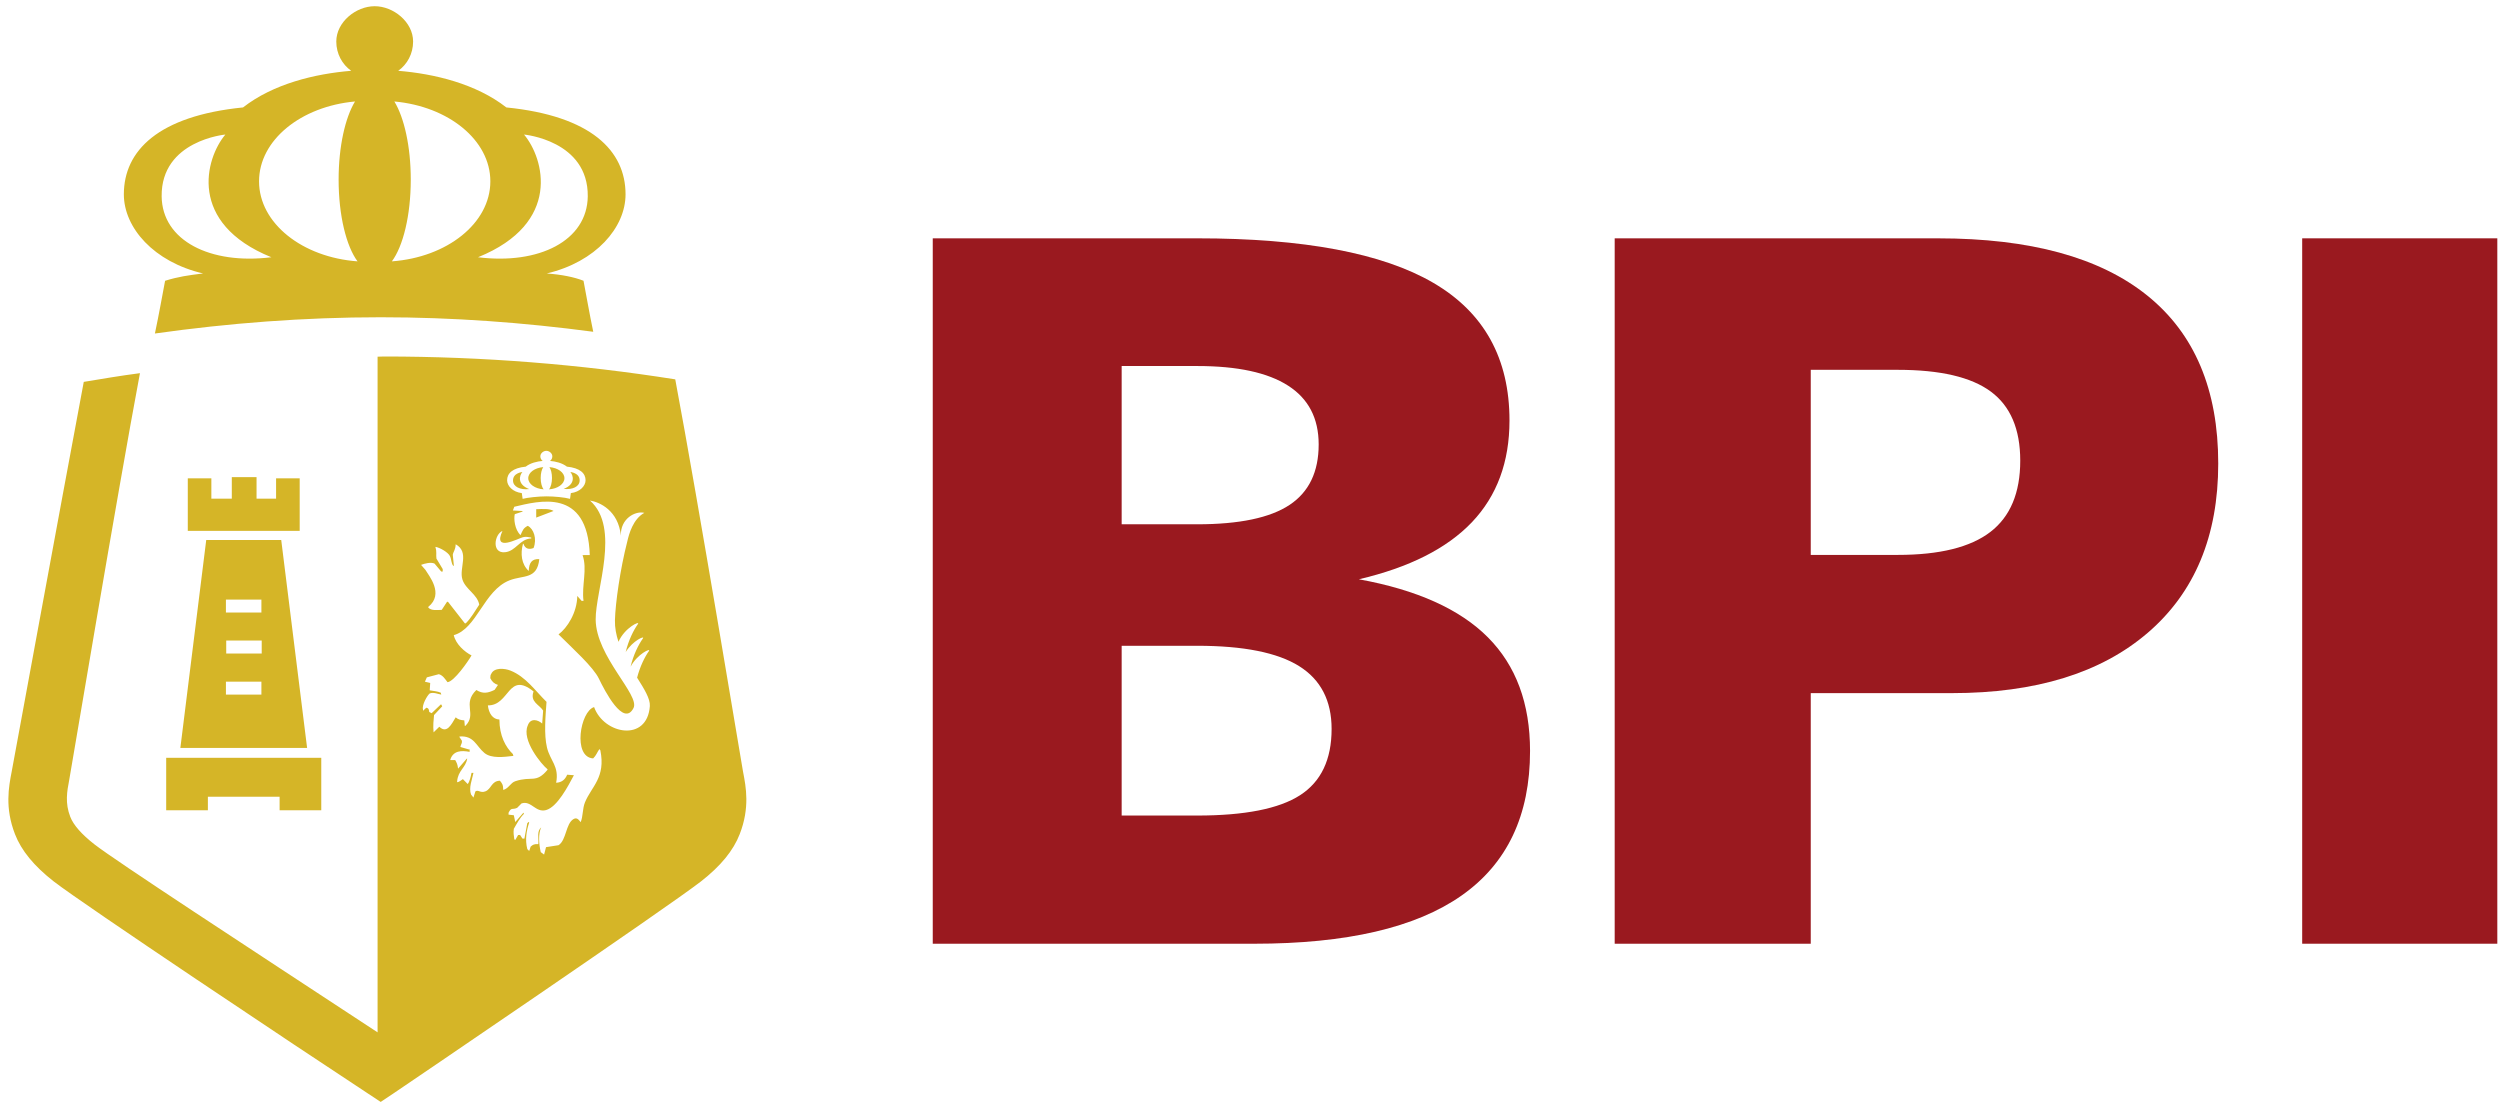 <?xml version="1.0" encoding="UTF-8"?>
<svg xmlns="http://www.w3.org/2000/svg" xmlns:xlink="http://www.w3.org/1999/xlink" width="215px" height="95px" viewBox="0 0 215 95" version="1.1">
  <!-- Generator: Sketch 59.1 (86144) - https://sketch.com -->
  <title>Brand / BPI-logo Red - SVG New@1.5x</title>
  <desc>Created with Sketch.</desc>
  <g id="Brand-/-BPI-logo-Red---SVG-New" stroke="none" stroke-width="1" fill="none" fill-rule="evenodd">
    <g id="BPI">
      <g id="Clipped" transform="translate(80, 20)" fill="#9A191F" fill-rule="nonzero">
        <path d="M0.217,61.161 L0.217,0.496 L22.962,0.496 C32.118,0.496 38.885,1.77 43.257,4.32 C47.629,6.869 49.816,10.818 49.816,16.164 C49.816,19.73 48.739,22.642 46.589,24.906 C44.436,27.167 41.194,28.804 36.862,29.818 C41.849,30.724 45.554,32.39 47.966,34.817 C50.378,37.243 51.584,40.499 51.584,44.583 C51.584,50.122 49.616,54.27 45.682,57.025 C41.748,59.781 35.803,61.161 27.855,61.161 L0.217,61.161 L0.217,61.161 Z M16.463,25.089 L22.962,25.089 C26.578,25.089 29.226,24.534 30.9,23.424 C32.572,22.315 33.406,20.579 33.406,18.222 C33.406,15.973 32.529,14.287 30.772,13.163 C29.02,12.039 26.417,11.478 22.963,11.478 L16.463,11.478 L16.463,25.089 L16.463,25.089 Z M16.463,50.137 L22.962,50.137 C27.046,50.137 29.993,49.555 31.803,48.39 C33.613,47.222 34.518,45.325 34.518,42.691 C34.518,40.254 33.585,38.45 31.722,37.285 C29.855,36.118 26.934,35.537 22.962,35.537 L16.463,35.537 L16.463,50.137 L16.463,50.137 Z" id="Shape"></path>
      </g>
      <g id="Clipped" transform="translate(138, 20)" fill="#9A191F" fill-rule="nonzero">
        <path d="M0.863,61.161 L0.863,0.497 L28.667,0.497 C36.587,0.497 42.586,2.133 46.659,5.411 C50.732,8.686 52.768,13.505 52.768,19.865 C52.768,26.09 50.753,30.936 46.723,34.406 C42.691,37.877 37.071,39.609 29.858,39.609 L17.725,39.609 L17.725,61.161 L0.863,61.161 Z M17.725,27.722 L25.212,27.722 C28.801,27.722 31.457,27.065 33.171,25.748 C34.883,24.432 35.741,22.39 35.741,19.619 C35.741,16.905 34.898,14.923 33.21,13.676 C31.524,12.428 28.858,11.805 25.212,11.805 L17.725,11.805 L17.725,27.722 Z" id="Shape"></path>
      </g>
      <g id="Clipped" transform="translate(197, 20)" fill="#9A191F" fill-rule="nonzero">
        <rect id="Rectangle" x="0.988" y="0.496" width="16.781" height="60.664"></rect>
      </g>
      <g id="Clipped" fill="#D5B527">
        <path d="M1.287,71.733 C1.835,73.151 2.927,74.479 4.62,75.802 C7.116,77.743 25.816,90.217 31.49,93.941 L32.74,94.766 L33.772,94.078 C34.738,93.428 57.479,77.989 60.284,75.802 C61.983,74.476 63.073,73.144 63.618,71.728 C64.497,69.465 64.158,67.688 63.907,66.397 L63.896,66.337 C63.774,65.707 60.075,43.28 58.072,32.625 C49.906,31.333 41.545,30.659 33.033,30.659 C32.845,30.659 32.66,30.675 32.472,30.675 L32.472,88.783 C21.052,81.286 9.964,74.048 8.118,72.611 C7.015,71.749 6.315,70.952 6.041,70.241 C5.587,69.074 5.757,68.078 5.955,67.061 C6.088,66.368 10.107,42.339 12.036,32.092 C10.282,32.324 8.941,32.554 7.204,32.842 C5.194,43.544 1.128,65.716 1.008,66.341 C0.749,67.683 0.407,69.458 1.287,71.733 M16.15,41.138 L18.177,41.138 L18.177,42.305 L18.177,42.885 L19.935,42.885 L19.935,41.032 L22.063,41.032 L22.063,42.885 L23.743,42.885 L23.743,41.138 L25.773,41.138 L25.773,45.655 L16.15,45.655 L16.15,41.138 L16.15,41.138 Z M17.736,46.438 L24.185,46.438 L26.411,64.322 L15.511,64.322 L17.736,46.438 Z M14.292,65.169 L27.629,65.169 L27.629,69.684 L24.046,69.684 L24.046,68.517 L17.878,68.517 L17.878,69.684 L14.292,69.684 L14.292,65.169 Z M19.455,56.204 L22.507,56.204 L22.507,55.087 L19.455,55.087 L19.455,56.204 Z M22.481,51.563 L19.429,51.563 L19.429,52.68 L22.481,52.68 L22.481,51.563 Z M19.43,59.738 L22.481,59.738 L22.481,58.621 L19.43,58.621 L19.43,59.738 Z M17.466,23.517 C16.204,23.673 15.334,23.791 14.198,24.148 C14.005,25.16 13.654,27.126 13.322,28.682 C19.676,27.787 26.15,27.284 32.74,27.284 C38.938,27.284 45.029,27.737 51.019,28.533 C50.702,27.02 50.373,25.136 50.182,24.145 C49.39,23.834 48.354,23.62 47.022,23.517 C51.243,22.524 53.795,19.571 53.797,16.717 C53.797,12.956 50.83,9.968 43.545,9.239 C40.947,7.208 37.363,6.345 34.246,6.089 C35.019,5.544 35.527,4.621 35.527,3.574 C35.527,1.894 33.836,0.534 32.224,0.534 C30.612,0.534 28.921,1.894 28.921,3.574 C28.921,4.621 29.429,5.544 30.202,6.089 C27.085,6.345 23.501,7.208 20.902,9.239 C13.618,9.968 10.651,12.956 10.651,16.717 C10.653,19.581 13.225,22.53 17.466,23.517 M45.066,11.571 C45.066,11.571 50.598,12.074 50.548,16.882 C50.507,20.703 46.354,22.778 41.11,22.123 C48.343,19.191 46.79,13.617 45.066,11.571 M33.915,8.727 C38.561,9.149 42.17,12.043 42.17,15.595 C42.17,19.201 38.447,22.132 33.7,22.477 C34.661,21.188 35.326,18.54 35.326,15.447 C35.326,12.59 34.758,10.112 33.915,8.727 M30.532,8.727 C29.69,10.112 29.121,12.59 29.121,15.447 C29.121,18.54 29.788,21.188 30.748,22.477 C26.001,22.132 22.278,19.201 22.278,15.595 C22.278,12.043 25.89,9.149 30.532,8.727 M19.382,11.571 C17.659,13.617 16.107,19.191 23.338,22.123 C18.093,22.778 13.941,20.703 13.902,16.882 C13.849,12.074 19.382,11.571 19.382,11.571 M46.792,73.493 C46.848,73.28 46.903,73.065 46.959,72.855 C47.317,72.8 47.675,72.744 48.034,72.687 C48.714,72.253 48.647,70.85 49.314,70.445 C49.624,70.259 49.789,70.524 49.935,70.706 C50.145,70.248 50.087,69.539 50.307,69.003 C50.867,67.636 52.107,66.869 51.63,64.526 C51.601,64.492 51.575,64.456 51.547,64.421 C51.336,64.728 51.275,64.97 51.01,65.223 C49.243,65.116 49.891,61.172 51.092,60.809 C51.944,63.166 55.665,63.847 55.887,60.722 C55.93,60.098 55.411,59.263 54.791,58.278 C55.046,57.307 55.444,56.503 55.806,55.992 C56.021,55.689 54.813,56.232 54.228,57.341 C54.479,56.301 54.906,55.445 55.288,54.91 C55.49,54.625 54.421,55.09 53.809,56.074 C54.06,55.043 54.483,54.201 54.86,53.669 C55.086,53.353 53.728,53.962 53.189,55.195 C52.992,54.595 52.869,53.977 52.885,53.341 C52.922,51.875 53.336,48.941 53.943,46.58 C54.094,45.909 54.448,44.633 55.413,44.105 C54.648,43.913 53.343,44.593 53.395,46.068 C53.181,43.904 51.563,43.174 50.738,43.047 C53.395,45.4 51.202,50.76 51.228,53.288 C51.257,56.467 55.056,59.772 54.481,60.894 C53.625,62.559 52,59.393 51.511,58.377 C51.024,57.359 49.272,55.791 48.034,54.559 C48.773,54.012 49.628,52.695 49.646,51.251 C49.769,51.391 49.893,51.535 50.019,51.674 L50.182,51.674 C50.008,50.345 50.532,48.963 50.1,47.739 C50.307,47.739 50.512,47.736 50.72,47.736 C50.537,41.886 46.302,43.1 44.231,43.581 C44.189,43.689 44.149,43.795 44.107,43.901 C44.383,43.916 44.658,43.932 44.933,43.948 L44.933,44 C44.713,44.075 44.493,44.146 44.271,44.218 C44.172,44.6 44.26,45.553 44.767,46.022 C44.965,45.587 45,45.423 45.387,45.221 C45.896,45.476 46.199,46.336 45.886,47.131 C45.508,47.277 45.16,47.211 45.017,46.767 L44.975,46.767 C44.746,47.618 44.839,48.524 45.47,49.103 C45.501,48.373 45.75,48.053 46.38,48.083 C46.194,49.853 45.006,49.444 43.816,49.91 C41.608,50.776 41.017,54.072 39.024,54.623 C39.199,55.406 39.976,56.078 40.551,56.365 C40.249,56.898 39.052,58.611 38.486,58.668 C38.276,58.397 38.088,58.075 37.741,57.98 C37.397,58.075 37.053,58.164 36.708,58.253 C36.654,58.378 36.597,58.503 36.543,58.626 C36.694,58.661 36.847,58.698 36.997,58.733 C36.982,58.944 36.969,59.157 36.956,59.368 C37.251,59.425 37.637,59.446 37.906,59.573 C37.92,59.63 37.933,59.68 37.949,59.736 C37.624,59.676 37.289,59.512 36.956,59.636 C36.751,59.794 36.261,60.639 36.378,61.021 L36.378,61.128 C36.474,61.036 36.569,60.949 36.666,60.86 C36.881,60.922 36.866,60.971 36.916,61.228 C36.982,61.267 37.053,61.301 37.121,61.336 C37.384,61.087 37.644,60.834 37.906,60.586 L37.949,60.586 C37.976,60.639 38.003,60.692 38.031,60.745 C37.796,60.993 37.563,61.244 37.328,61.493 C37.291,61.916 37.227,62.4 37.288,62.983 C37.452,62.823 37.618,62.661 37.782,62.499 C38.43,63.129 38.817,62.306 39.188,61.691 C39.417,61.896 39.639,61.925 39.931,61.953 C39.945,62.111 39.959,62.272 39.974,62.431 L40.014,62.431 C41.051,61.415 39.723,60.542 40.966,59.341 C41.533,59.698 41.973,59.602 42.537,59.328 C42.632,59.186 42.729,59.044 42.825,58.903 C42.504,58.797 42.322,58.636 42.164,58.322 C42.176,58.093 42.176,58.065 42.247,57.951 C42.495,57.394 43.382,57.465 43.9,57.671 C45.226,58.202 46.022,59.4 47.001,60.359 C46.915,61.577 46.768,63.157 47.042,64.295 C47.313,65.424 48.107,65.903 47.827,67.319 C48.315,67.287 48.597,67.049 48.777,66.624 C48.969,66.639 49.164,66.654 49.356,66.67 C48.848,67.618 47.934,69.394 46.959,69.667 C46.051,69.915 45.688,68.813 44.85,69.096 C44.727,69.22 44.602,69.347 44.478,69.471 C44.078,69.67 43.974,69.391 43.735,69.899 L43.735,70.06 C43.886,70.077 44.038,70.091 44.189,70.111 C44.231,70.303 44.271,70.498 44.313,70.695 C44.548,70.427 44.782,70.156 45.017,69.889 C45.03,69.928 45.043,69.96 45.057,69.994 C44.714,70.327 44.444,70.837 44.189,71.278 C44.14,71.611 44.187,71.867 44.231,72.182 C44.259,72.201 44.285,72.22 44.313,72.235 C44.395,72.092 44.478,71.949 44.561,71.809 C44.617,71.806 44.671,71.806 44.727,71.806 C44.796,71.911 44.865,72.021 44.933,72.121 L45.099,72.121 C45.181,71.678 45.263,71.234 45.348,70.794 C45.387,70.757 45.43,70.721 45.47,70.684 C45.483,70.702 45.498,70.718 45.511,70.736 C45.274,71.445 45.142,72.202 45.348,73.022 C45.402,73.075 45.458,73.131 45.511,73.184 C45.555,73.059 45.594,72.932 45.636,72.809 C45.82,72.644 45.938,72.578 46.297,72.592 C46.342,72.013 46.148,71.498 46.543,71.157 C46.278,71.716 46.346,72.594 46.504,73.283 C46.601,73.352 46.696,73.425 46.792,73.493 M46.114,44.513 L46.114,43.792 C46.627,43.773 47.275,43.724 47.606,43.944 C47.108,44.134 46.612,44.323 46.114,44.513 M47.084,66.207 L47.084,66.154 C46.573,65.748 44.834,63.652 45.387,62.395 C45.614,61.724 46.253,61.888 46.628,62.226 C46.657,61.853 46.683,61.48 46.711,61.108 C46.373,60.587 45.558,60.366 45.886,59.465 C43.678,57.691 43.843,60.686 41.957,60.664 C42.035,61.339 42.362,61.859 42.95,61.879 C42.949,63.273 43.483,64.253 44.107,64.848 C44.12,64.899 44.134,64.953 44.149,65.007 C43.315,65.106 42.262,65.244 41.667,64.76 C40.936,64.157 40.774,63.243 39.517,63.338 L39.517,63.391 C39.588,63.496 39.657,63.601 39.725,63.706 C39.753,63.897 39.667,63.968 39.601,64.187 L39.601,64.242 C39.835,64.31 40.07,64.378 40.305,64.449 L40.387,64.449 L40.387,64.66 C39.697,64.53 38.994,64.539 38.732,65.309 L38.732,65.363 L39.147,65.363 C39.272,65.582 39.357,65.744 39.394,66.105 C39.642,65.818 39.892,65.534 40.138,65.248 L40.18,65.248 C40.047,66.036 39.376,66.27 39.312,67.219 L39.312,67.272 C39.462,67.266 39.629,67.122 39.809,67.006 C39.945,67.145 40.083,67.287 40.222,67.427 C40.388,67.231 40.489,66.781 40.551,66.468 L40.717,66.468 C40.601,67.045 40.297,67.75 40.511,68.328 C40.579,68.417 40.649,68.506 40.717,68.591 C40.772,68.415 40.828,68.238 40.883,68.062 C41.141,67.881 41.303,68.232 41.751,68.054 C42.264,67.849 42.257,67.163 42.99,67.142 C43.174,67.361 43.273,67.468 43.28,67.936 C43.752,67.805 43.905,67.321 44.313,67.185 C45.743,66.709 46.08,67.402 47.084,66.207 M43.44,47.491 C44.375,47.394 44.693,46.351 45.688,46.305 L45.688,46.23 C45.446,46.198 45.245,46.125 44.976,46.198 C44.516,46.323 42.363,47.509 43.21,45.662 C42.525,45.935 42.247,47.615 43.44,47.491 M36.832,52.192 L36.832,52.245 C37.063,52.533 37.594,52.459 37.99,52.449 C38.14,52.22 38.292,51.987 38.443,51.757 C38.472,51.757 38.5,51.753 38.526,51.753 C39.008,52.372 39.492,52.99 39.974,53.605 L40.055,53.605 C40.517,53.161 40.838,52.556 41.214,52.002 C41.054,51.104 40.033,50.692 39.767,49.832 C39.459,48.844 40.412,47.496 39.188,46.807 C39.174,47.301 38.983,47.428 38.94,47.711 C38.967,47.996 38.995,48.279 39.024,48.562 L39.024,48.667 L38.981,48.667 C38.798,48.441 38.835,48.118 38.692,47.819 C38.535,47.491 37.807,47.083 37.452,47.031 L37.452,47.086 C37.575,47.434 37.486,47.732 37.534,48.04 C37.715,48.342 37.894,48.643 38.074,48.941 L38.074,49.152 C38.031,49.152 37.99,49.155 37.949,49.155 C37.755,48.925 37.563,48.699 37.37,48.469 C37.067,48.32 36.507,48.462 36.211,48.581 C36.336,48.723 36.46,48.862 36.584,49.006 C36.861,49.487 38.23,51.068 36.832,52.192 M45.214,40.131 C45.619,39.814 46.182,39.681 46.669,39.64 C46.548,39.553 46.469,39.411 46.469,39.246 C46.469,38.982 46.732,38.771 46.985,38.771 C47.237,38.771 47.5,38.982 47.5,39.246 C47.5,39.411 47.422,39.553 47.301,39.64 C47.788,39.681 48.348,39.814 48.755,40.131 C49.893,40.246 50.359,40.712 50.359,41.301 C50.359,41.792 49.88,42.311 49.093,42.407 C49.065,42.572 49.042,42.811 49.023,42.901 C48.548,42.771 47.68,42.687 46.985,42.687 C46.289,42.687 45.323,42.798 44.946,42.901 C44.928,42.811 44.905,42.572 44.875,42.407 C44.088,42.311 43.612,41.792 43.612,41.301 C43.612,40.712 44.073,40.246 45.214,40.131 M49.85,41.323 C49.857,40.662 49.05,40.594 49.05,40.594 C49.301,40.876 49.529,41.64 48.473,42.044 C49.239,42.134 49.844,41.849 49.85,41.323 M48.541,41.125 C48.541,40.631 47.977,40.231 47.249,40.172 C47.381,40.364 47.471,40.708 47.471,41.106 C47.471,41.535 47.365,41.904 47.214,42.084 C47.958,42.035 48.541,41.628 48.541,41.125 M46.755,42.084 C46.603,41.904 46.499,41.535 46.499,41.106 C46.499,40.708 46.588,40.364 46.72,40.172 C45.995,40.231 45.43,40.631 45.43,41.125 C45.43,41.628 46.013,42.035 46.755,42.084 M45.51,42.06 C44.444,41.653 44.673,40.876 44.926,40.594 C44.926,40.594 44.112,40.662 44.119,41.329 C44.126,41.86 44.737,42.15 45.51,42.06" id="Shape"></path>
      </g>
    </g>
  </g>
</svg>
